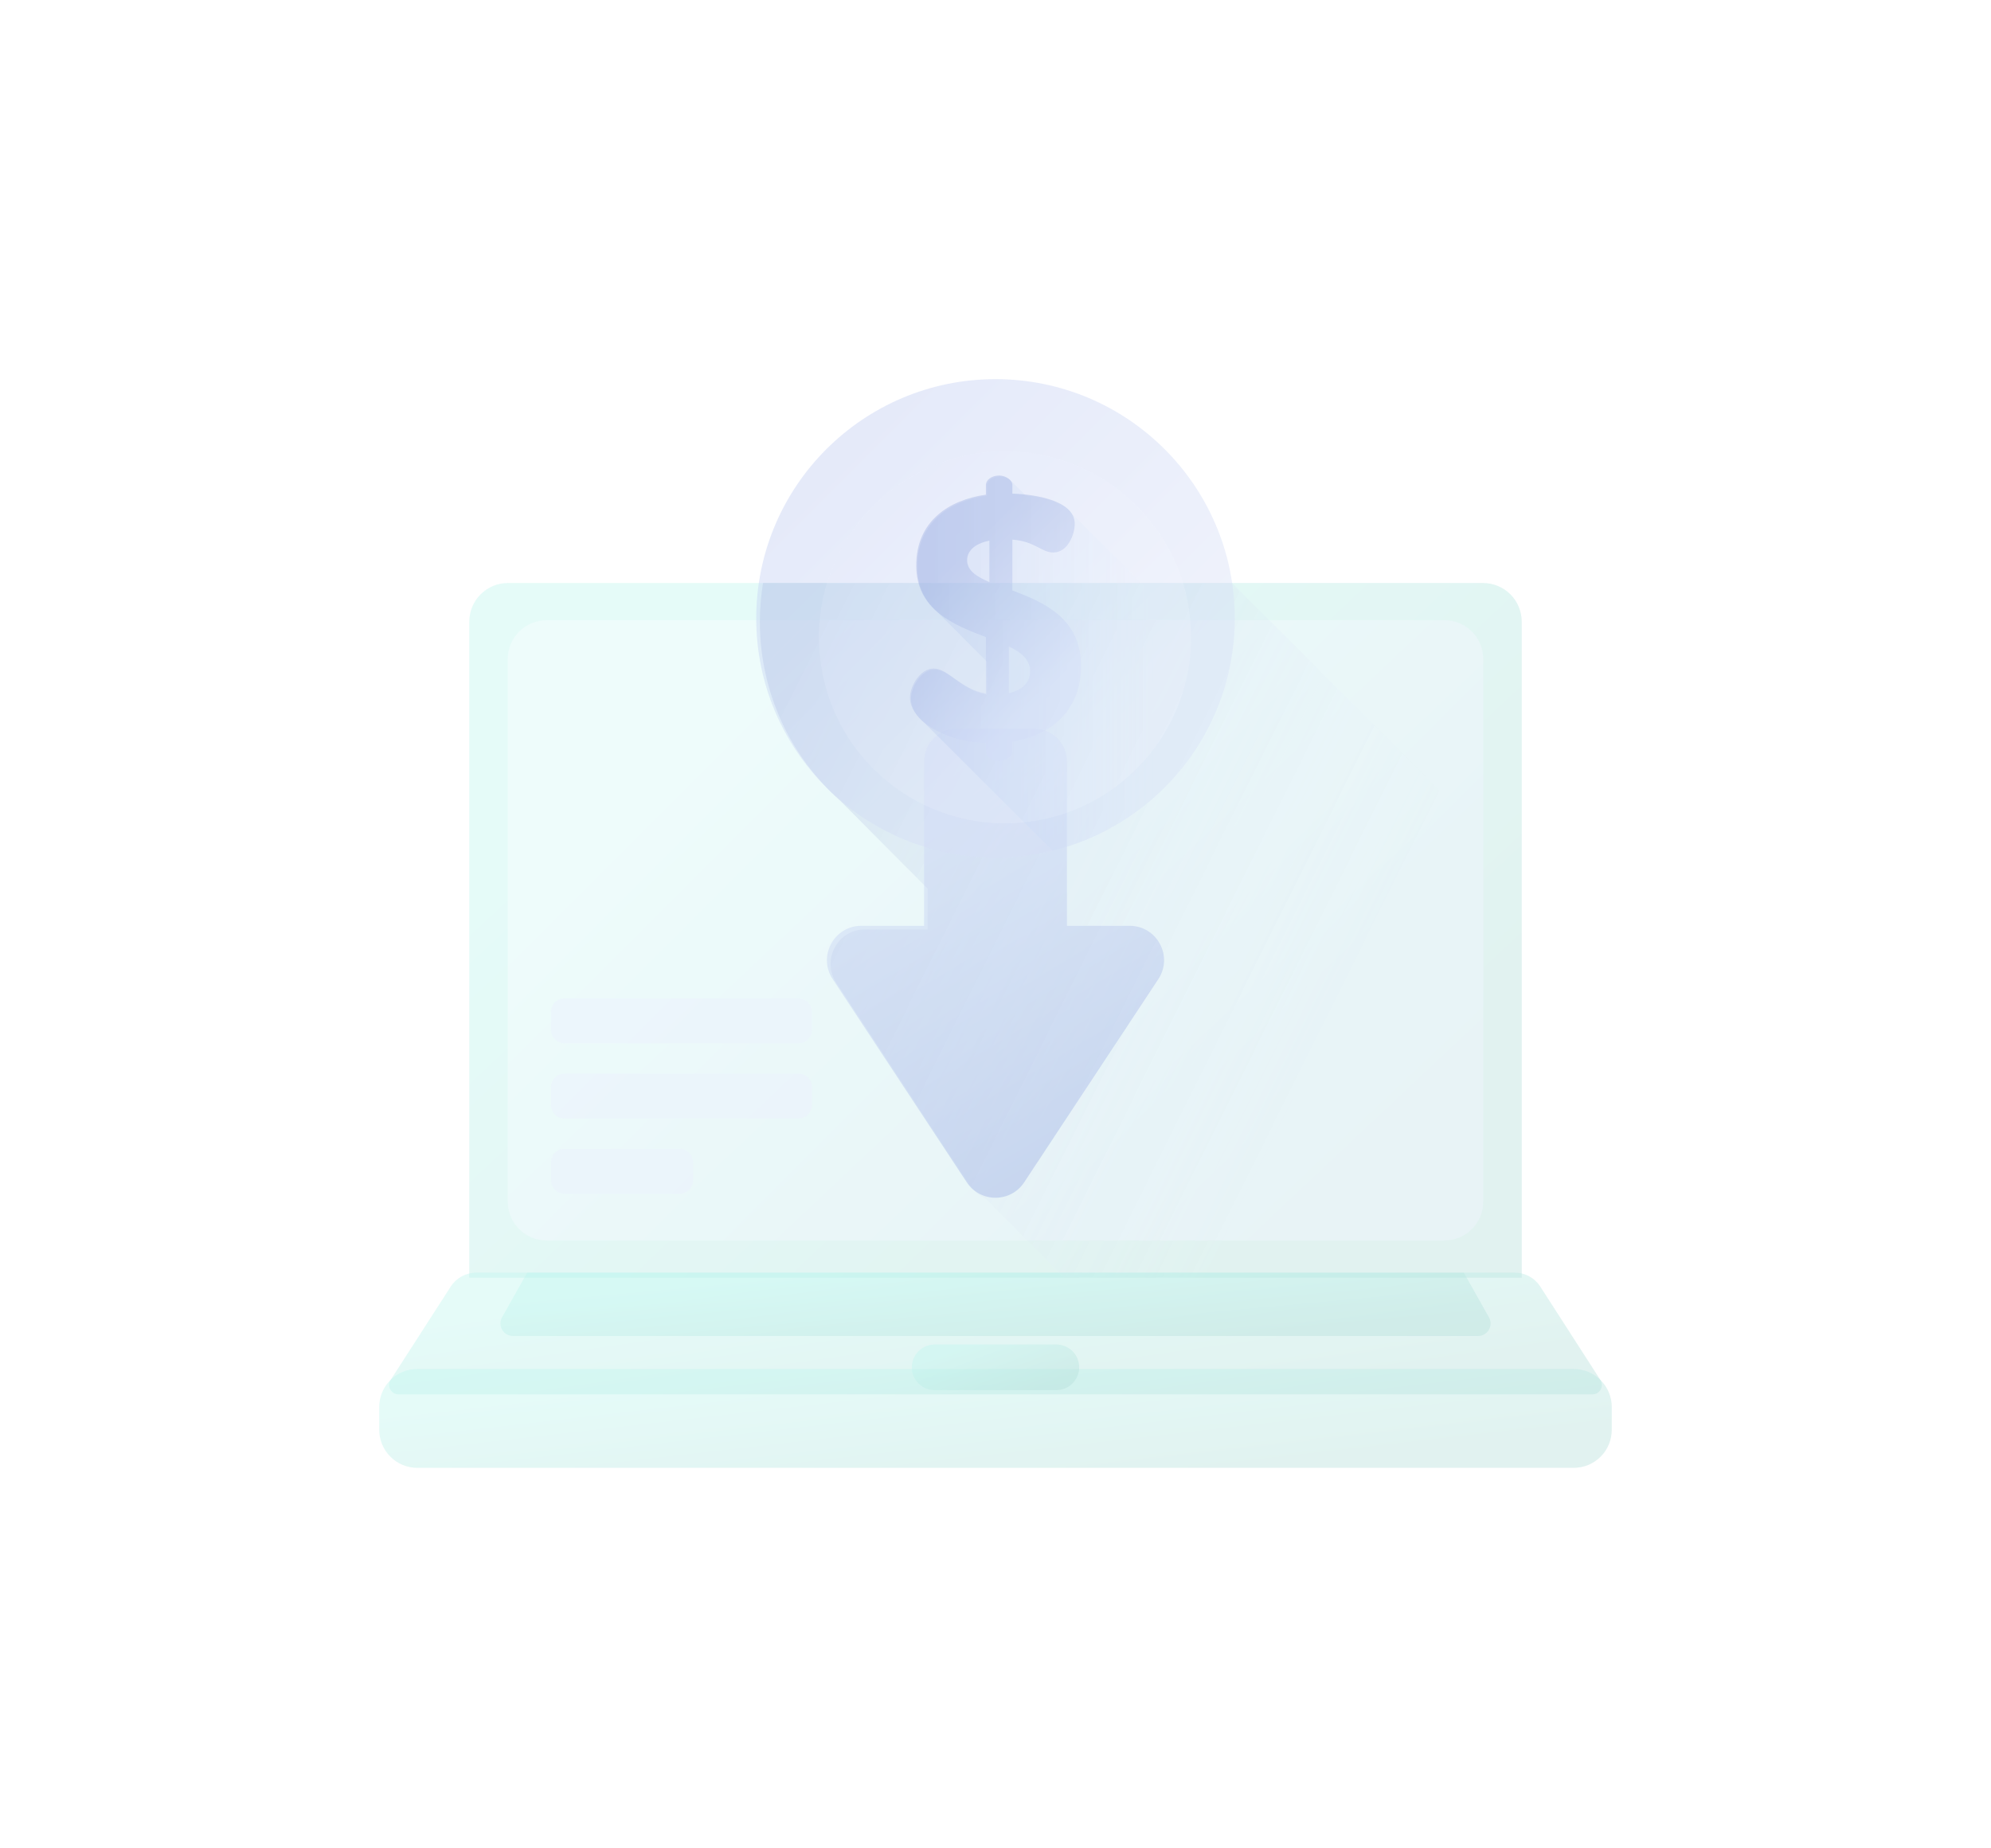 <?xml version="1.0" encoding="UTF-8"?> <svg xmlns="http://www.w3.org/2000/svg" width="210" height="195" viewBox="0 0 210 195" fill="none"> <g opacity="0.4" filter="url(#filter0_df)"> <path opacity="0.4" d="M156.425 31.506H53.575C52.493 31.506 51.456 31.936 50.691 32.702C49.926 33.467 49.496 34.504 49.496 35.586V104.798H160.505V35.585C160.505 34.503 160.075 33.466 159.31 32.701C158.544 31.936 157.507 31.506 156.425 31.506Z" fill="url(#paint0_linear)"></path> <path opacity="0.4" d="M152.345 35.43H57.654C56.566 35.43 55.523 35.862 54.754 36.631C53.985 37.4 53.553 38.442 53.552 39.53V96.774C53.552 97.313 53.658 97.846 53.864 98.344C54.07 98.841 54.373 99.293 54.754 99.674C55.134 100.055 55.587 100.357 56.084 100.563C56.582 100.769 57.115 100.875 57.654 100.875H152.345C152.884 100.875 153.417 100.769 153.915 100.563C154.412 100.357 154.865 100.055 155.245 99.674C155.626 99.293 155.929 98.841 156.135 98.344C156.341 97.846 156.447 97.313 156.447 96.774V39.53C156.447 38.991 156.341 38.458 156.135 37.96C155.929 37.462 155.627 37.01 155.246 36.629C154.865 36.248 154.413 35.946 153.915 35.74C153.417 35.534 152.884 35.428 152.345 35.428V35.43Z" fill="url(#paint1_linear)"></path> <path opacity="0.4" d="M84.227 80.066H59.53C58.752 80.066 58.122 79.436 58.122 78.658V76.738C58.122 75.961 58.752 75.331 59.53 75.331H84.228C85.006 75.331 85.636 75.961 85.636 76.738V78.658C85.636 79.436 85.006 80.066 84.228 80.066H84.227Z" fill="#CFDAFF"></path> <path opacity="0.4" d="M84.227 88.001H59.528C58.751 88.001 58.121 87.371 58.121 86.594V84.674C58.121 83.896 58.751 83.266 59.528 83.266H84.227C85.004 83.266 85.634 83.896 85.634 84.674V86.594C85.634 87.371 85.004 88.001 84.227 88.001V88.001Z" fill="#CFDAFF"></path> <path opacity="0.4" d="M71.686 95.936H59.528C58.751 95.936 58.121 95.306 58.121 94.528V92.608C58.121 91.831 58.751 91.201 59.528 91.201H71.686C72.463 91.201 73.093 91.831 73.093 92.608V94.528C73.093 95.305 72.463 95.935 71.686 95.935V95.936Z" fill="#CFDAFF"></path> <path opacity="0.4" d="M159.766 104.264H50.235C49.145 104.264 48.131 104.818 47.541 105.733L41.201 115.583C41.105 115.732 41.051 115.904 41.044 116.081C41.038 116.258 41.08 116.434 41.164 116.589C41.249 116.745 41.375 116.875 41.527 116.965C41.68 117.056 41.854 117.103 42.031 117.103H167.97C168.147 117.103 168.321 117.055 168.473 116.965C168.626 116.874 168.751 116.745 168.836 116.589C168.921 116.433 168.962 116.258 168.955 116.081C168.949 115.904 168.895 115.732 168.799 115.583L162.46 105.733C162.17 105.282 161.771 104.911 161.3 104.655C160.83 104.398 160.302 104.264 159.766 104.264V104.264Z" fill="url(#paint2_linear)"></path> <path opacity="0.4" d="M165.988 124.859H44.012C42.948 124.859 41.927 124.436 41.175 123.683C40.423 122.931 40 121.91 40 120.846V118.439C40 117.375 40.423 116.354 41.175 115.602C41.928 114.85 42.948 114.427 44.012 114.427H165.988C167.052 114.427 168.073 114.85 168.825 115.602C169.577 116.354 170 117.375 170 118.439V120.846C170 121.91 169.577 122.931 168.825 123.683C168.073 124.436 167.052 124.859 165.988 124.859V124.859Z" fill="url(#paint3_linear)"></path> <path opacity="0.4" d="M98.58 111.843H111.419C112.057 111.843 112.67 112.097 113.121 112.548C113.572 112.999 113.826 113.612 113.826 114.25C113.826 114.888 113.572 115.501 113.121 115.952C112.67 116.403 112.057 116.657 111.419 116.657H98.579C97.941 116.657 97.328 116.403 96.877 115.952C96.426 115.501 96.172 114.888 96.172 114.25C96.172 113.612 96.426 112.999 96.877 112.548C97.328 112.097 97.941 111.843 98.579 111.843H98.58Z" fill="url(#paint4_linear)"></path> <path opacity="0.4" d="M157.047 108.977L154.396 104.264H55.605L52.953 108.977C52.84 109.178 52.781 109.406 52.783 109.637C52.785 109.868 52.847 110.095 52.964 110.294C53.081 110.494 53.248 110.659 53.448 110.774C53.649 110.889 53.876 110.949 54.107 110.949H155.894C156.906 110.949 157.544 109.859 157.047 108.977Z" fill="url(#paint5_linear)"></path> <path opacity="0.4" d="M129.95 31.506H80.481C80.258 32.865 80.146 34.24 80.146 35.617C80.146 43.132 83.434 49.877 88.646 54.5L97.848 63.756V68.056H91.233C88.344 68.056 86.616 71.269 88.207 73.68L102.355 95.117C102.775 95.752 103.346 96.196 103.977 96.459L112.241 104.798H160.503V62.06L129.95 31.506Z" fill="url(#paint6_linear)"></path> <path opacity="0.4" d="M101.973 94.734L87.825 73.297C86.235 70.887 87.963 67.674 90.851 67.674H97.466V50.348C97.466 49.889 97.556 49.436 97.732 49.012C97.907 48.589 98.164 48.204 98.489 47.88C98.813 47.556 99.198 47.299 99.621 47.123C100.045 46.948 100.499 46.858 100.957 46.858H109.042C109.5 46.858 109.954 46.948 110.378 47.123C110.801 47.299 111.186 47.556 111.51 47.88C111.835 48.204 112.092 48.589 112.267 49.012C112.443 49.436 112.533 49.889 112.533 50.348V67.674H119.148C122.036 67.674 123.765 70.886 122.174 73.297L108.025 94.734C106.592 96.905 103.406 96.905 101.973 94.734V94.734Z" fill="url(#paint7_linear)"></path> <path opacity="0.4" d="M105 60.47C118.937 60.47 130.235 49.172 130.235 35.235C130.235 21.298 118.937 10 105 10C91.062 10 79.764 21.298 79.764 35.235C79.764 49.172 91.063 60.471 105 60.471V60.47Z" fill="url(#paint8_linear)"></path> <g opacity="0.4" filter="url(#filter1_i)"> <path opacity="0.4" d="M104.999 54.86C115.839 54.86 124.627 46.073 124.627 35.233C124.627 24.393 115.839 15.606 104.999 15.606C94.159 15.606 85.372 24.393 85.372 35.233C85.372 46.073 94.159 54.861 104.999 54.861V54.86Z" fill="url(#paint9_linear)"></path> </g> <path opacity="0.4" d="M129.626 40.758L113.128 24.26C112.28 22.986 110.009 22.465 108.165 22.276C108.032 22.104 106.785 20.909 106.71 20.817C106.459 20.507 105.978 20.279 105.496 20.279C104.688 20.279 104.1 20.757 104.1 21.272V22.3C100.205 22.852 96.751 25.093 96.751 29.76C96.751 31.988 97.643 33.515 98.941 34.642C98.941 34.642 104.056 39.769 104.1 39.817V43.281C101.381 42.803 100.132 40.636 98.588 40.636C97.192 40.636 96.09 42.473 96.09 43.722C96.09 44.636 96.635 45.538 97.559 46.309L110.999 59.749C120.273 57.487 127.539 50.1 129.626 40.759V40.758Z" fill="url(#paint10_linear)"></path> <path opacity="0.4" d="M106.781 32.294V26.929C109.17 27.113 109.868 28.289 111.08 28.289C112.697 28.289 113.358 26.268 113.358 25.276C113.358 22.74 109.059 22.152 106.781 22.079V21.16C106.781 20.646 106.083 20.168 105.385 20.168C104.577 20.168 103.988 20.646 103.988 21.16V22.189C100.094 22.74 96.64 24.981 96.64 29.648C96.64 34.351 100.608 35.931 103.988 37.218V43.17C101.269 42.692 100.02 40.524 98.477 40.524C97.08 40.524 95.978 42.361 95.978 43.61C95.978 45.962 99.579 48.24 103.988 48.387V49.306C103.988 49.82 104.576 50.298 105.385 50.298C106.083 50.298 106.781 49.82 106.781 49.306V48.24C111.08 47.542 114.02 44.786 114.02 40.23C114.02 35.27 110.125 33.543 106.781 32.294V32.294ZM104.356 31.412C102.96 30.824 102.005 30.162 102.005 29.097C102.005 28.215 102.703 27.37 104.356 27.039V31.412ZM106.414 43.133V38.209C107.737 38.834 108.655 39.606 108.655 40.819C108.655 42.141 107.663 42.839 106.414 43.133Z" fill="url(#paint11_linear)"></path> </g> <defs> <filter id="filter0_df" x="0" y="0" width="210" height="194.859" filterUnits="userSpaceOnUse" color-interpolation-filters="sRGB"> <feFlood flood-opacity="0" result="BackgroundImageFix"></feFlood> <feColorMatrix in="SourceAlpha" type="matrix" values="0 0 0 0 0 0 0 0 0 0 0 0 0 0 0 0 0 0 127 0"></feColorMatrix> <feOffset dy="30"></feOffset> <feGaussianBlur stdDeviation="20"></feGaussianBlur> <feColorMatrix type="matrix" values="0 0 0 0 0.275 0 0 0 0 0.275 0 0 0 0 0.275 0 0 0 0.1 0"></feColorMatrix> <feBlend mode="normal" in2="BackgroundImageFix" result="effect1_dropShadow"></feBlend> <feBlend mode="normal" in="SourceGraphic" in2="effect1_dropShadow" result="shape"></feBlend> <feGaussianBlur stdDeviation="5" result="effect2_foregroundBlur"></feGaussianBlur> </filter> <filter id="filter1_i" x="85.372" y="15.606" width="40.255" height="41.255" filterUnits="userSpaceOnUse" color-interpolation-filters="sRGB"> <feFlood flood-opacity="0" result="BackgroundImageFix"></feFlood> <feBlend mode="normal" in="SourceGraphic" in2="BackgroundImageFix" result="shape"></feBlend> <feColorMatrix in="SourceAlpha" type="matrix" values="0 0 0 0 0 0 0 0 0 0 0 0 0 0 0 0 0 0 127 0" result="hardAlpha"></feColorMatrix> <feOffset dx="1" dy="2"></feOffset> <feGaussianBlur stdDeviation="2"></feGaussianBlur> <feComposite in2="hardAlpha" operator="arithmetic" k2="-1" k3="1"></feComposite> <feColorMatrix type="matrix" values="0 0 0 0 0.392 0 0 0 0 0.261 0 0 0 0 0.187 0 0 0 0.25 0"></feColorMatrix> <feBlend mode="normal" in2="shape" result="effect1_innerShadow"></feBlend> </filter> <linearGradient id="paint0_linear" x1="77.317" y1="42.096" x2="132.333" y2="100.547" gradientUnits="userSpaceOnUse"> <stop stop-color="#5CE5D4"></stop> <stop offset="1" stop-color="#44B0A3"></stop> </linearGradient> <linearGradient id="paint1_linear" x1="76.557" y1="39.709" x2="126.065" y2="89.217" gradientUnits="userSpaceOnUse"> <stop stop-color="#F5FBFE"></stop> <stop offset="1" stop-color="#DBE3FF"></stop> </linearGradient> <linearGradient id="paint2_linear" x1="73.101" y1="106.119" x2="75.809" y2="125.042" gradientUnits="userSpaceOnUse"> <stop stop-color="#5CE5D4"></stop> <stop offset="1" stop-color="#44B0A3"></stop> </linearGradient> <linearGradient id="paint3_linear" x1="72.581" y1="115.934" x2="74.353" y2="131.421" gradientUnits="userSpaceOnUse"> <stop stop-color="#5CE5D4"></stop> <stop offset="1" stop-color="#44B0A3"></stop> </linearGradient> <linearGradient id="paint4_linear" x1="100.597" y1="112.538" x2="103.042" y2="118.829" gradientUnits="userSpaceOnUse"> <stop stop-color="#5CE5D4"></stop> <stop offset="1" stop-color="#44B0A3"></stop> </linearGradient> <linearGradient id="paint5_linear" x1="78.956" y1="105.23" x2="79.866" y2="115.202" gradientUnits="userSpaceOnUse"> <stop stop-color="#5CE5D4"></stop> <stop offset="1" stop-color="#44B0A3"></stop> </linearGradient> <linearGradient id="paint6_linear" x1="140.715" y1="77.92" x2="80.813" y2="48.097" gradientUnits="userSpaceOnUse"> <stop stop-color="#CFDAFF" stop-opacity="0"></stop> <stop offset="1" stop-color="#3C64B1"></stop> </linearGradient> <linearGradient id="paint7_linear" x1="87.375" y1="62.238" x2="107.112" y2="95.133" gradientUnits="userSpaceOnUse"> <stop stop-color="#7E99E8"></stop> <stop offset="1" stop-color="#0130B8"></stop> </linearGradient> <linearGradient id="paint8_linear" x1="117.745" y1="47.98" x2="89.177" y2="19.413" gradientUnits="userSpaceOnUse"> <stop stop-color="#9CB0EB"></stop> <stop offset="1" stop-color="#6080DD"></stop> </linearGradient> <linearGradient id="paint9_linear" x1="114.912" y1="45.146" x2="92.693" y2="22.927" gradientUnits="userSpaceOnUse"> <stop stop-color="#F4FAFE"></stop> <stop offset="1" stop-color="#CFDAFF"></stop> </linearGradient> <linearGradient id="paint10_linear" x1="121.832" y1="40.014" x2="92.927" y2="40.014" gradientUnits="userSpaceOnUse"> <stop stop-color="#7ACBFF" stop-opacity="0"></stop> <stop offset="1" stop-color="#0B38BC" stop-opacity="0.75"></stop> </linearGradient> <linearGradient id="paint11_linear" x1="100.001" y1="29.925" x2="111.674" y2="41.599" gradientUnits="userSpaceOnUse"> <stop stop-color="#0734B3"></stop> <stop offset="1" stop-color="#8EA7EE"></stop> </linearGradient> </defs> </svg> 